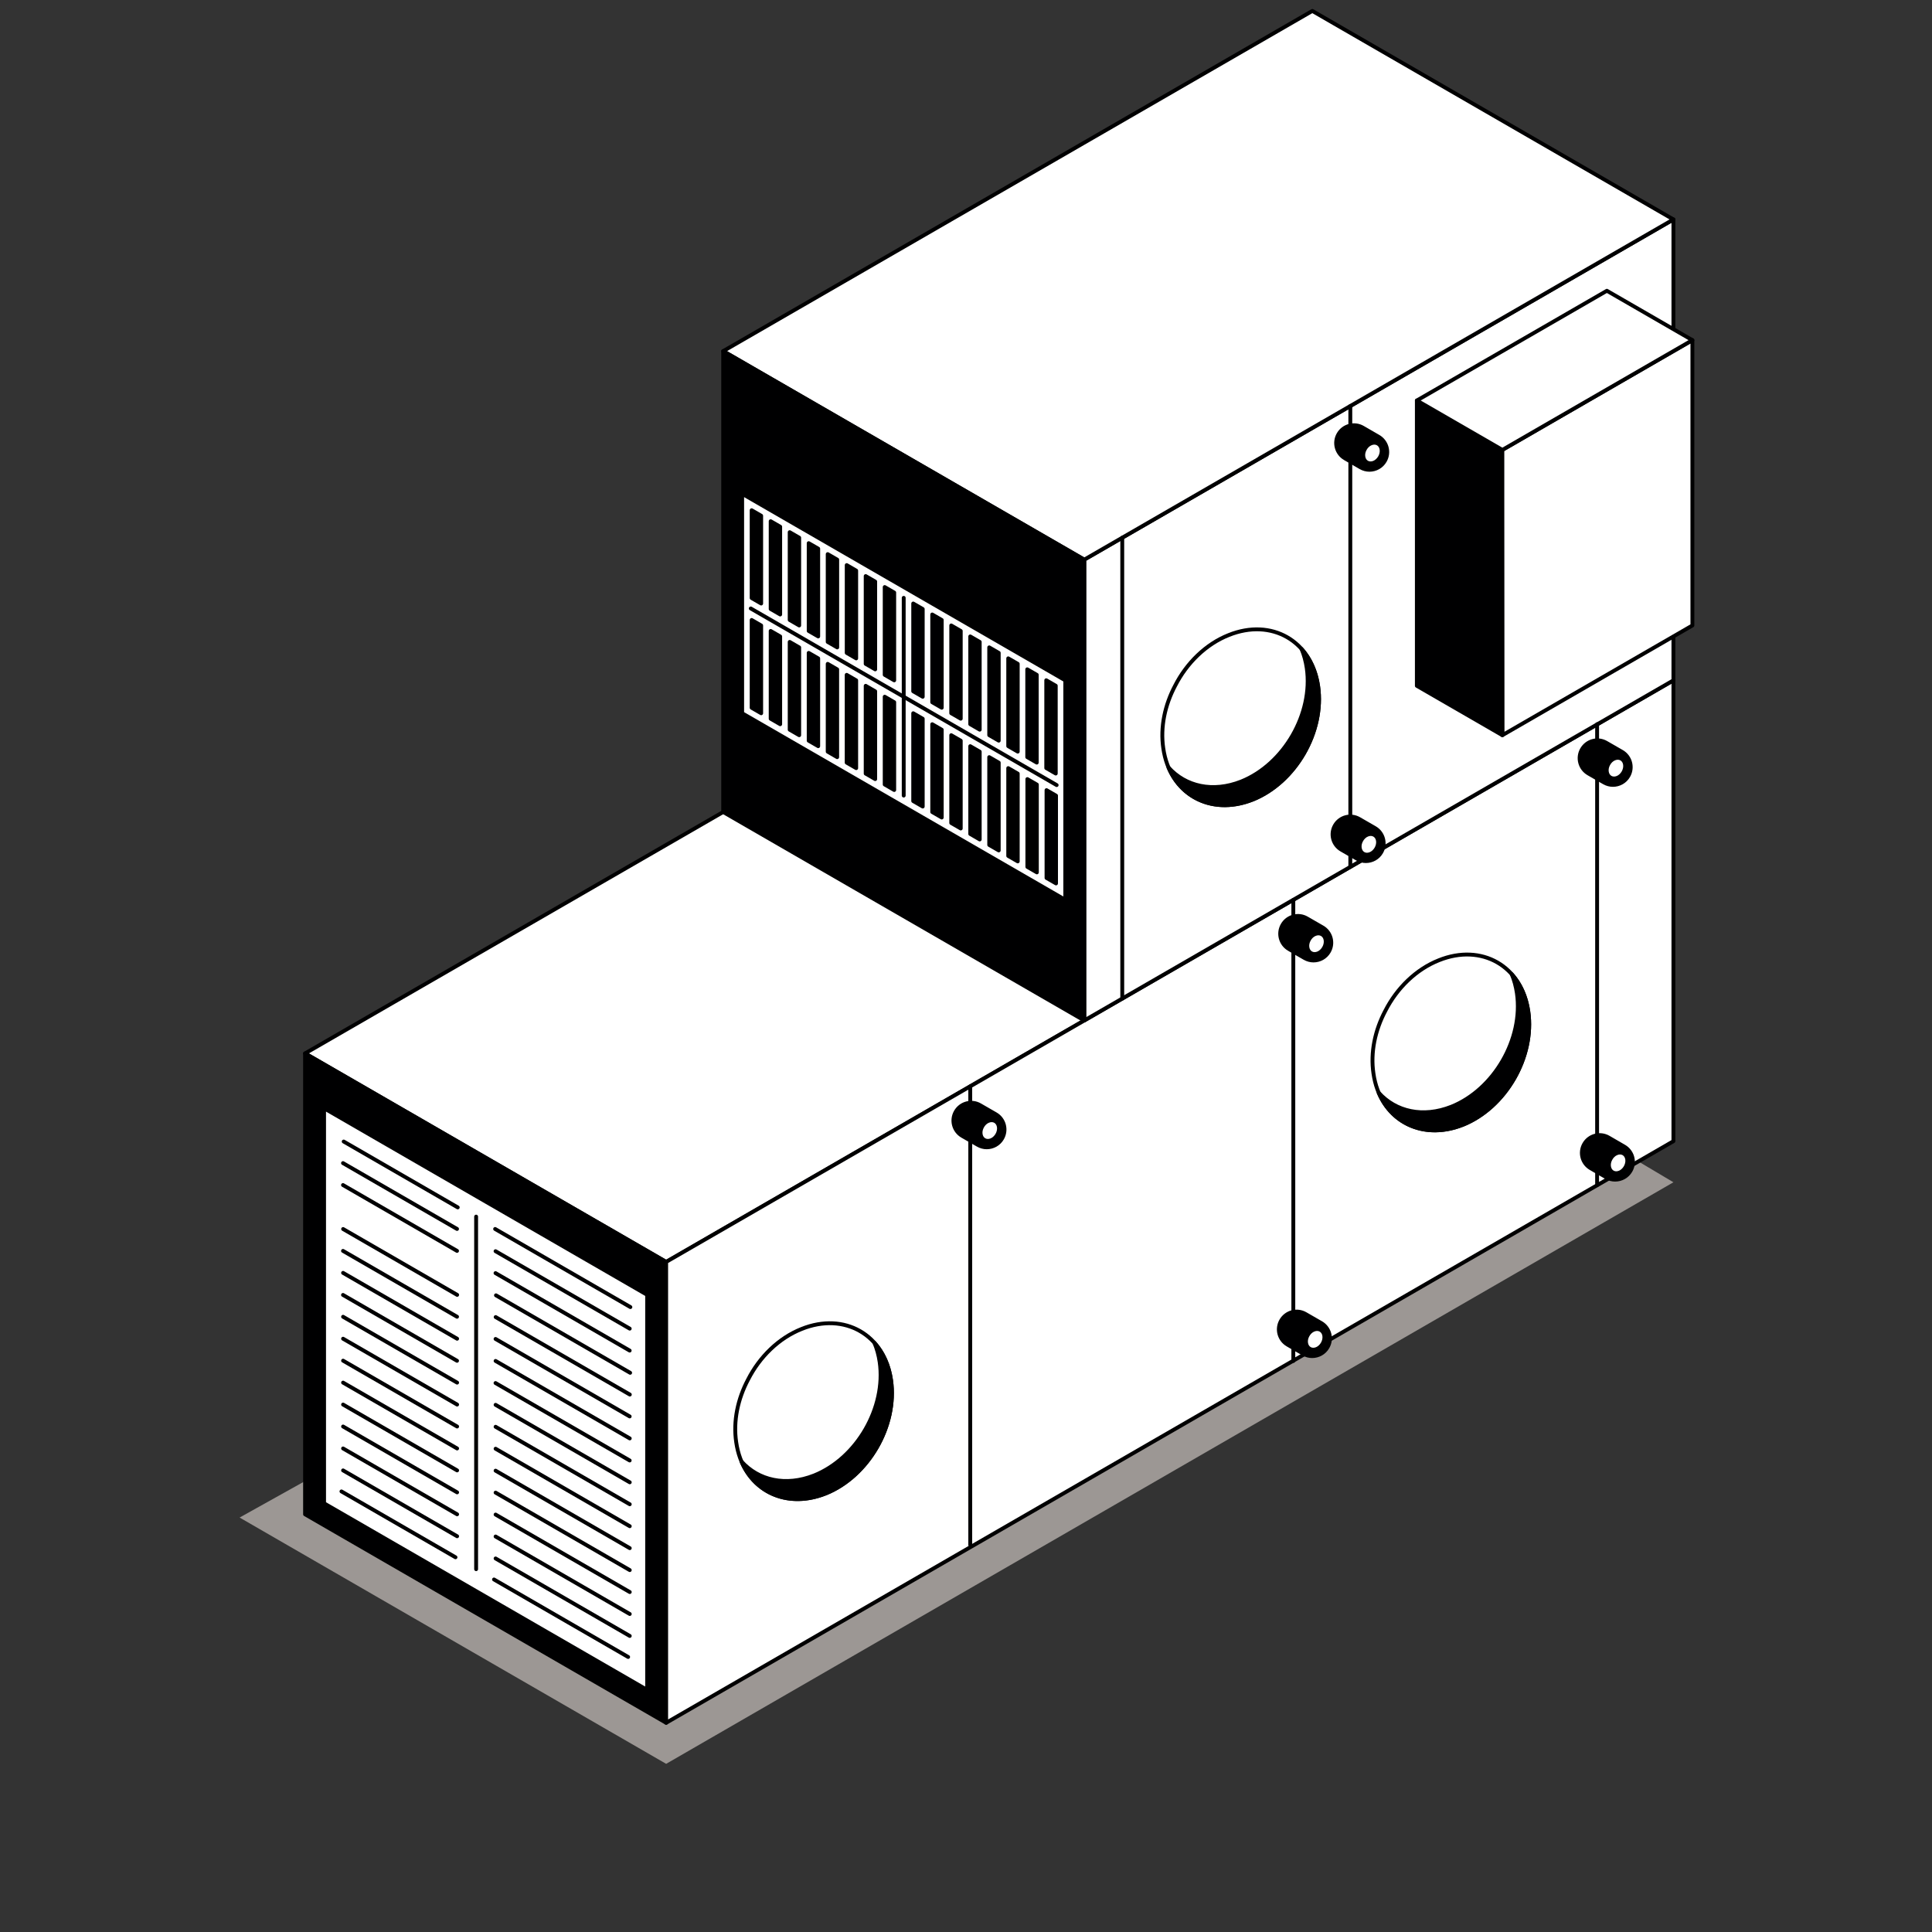 <?xml version="1.0" encoding="UTF-8"?>
<svg xmlns="http://www.w3.org/2000/svg" id="Ebene_1" data-name="Ebene 1" viewBox="0 0 500 500">
  <rect x="0" y="0" width="500" height="500" fill="#333333" stroke="none"/>
  <defs>
    <style>
      .cls-1 {
        fill: #fff;
      }

      .cls-1, .cls-2, .cls-3 {
        stroke: #000001;
        stroke-linecap: round;
        stroke-linejoin: round;
      }

      .cls-2 {
        fill: #000001;
      }

      .cls-3 {
        fill: none;
      }

      .cls-4 {
        fill: #9c9794;
      }
    </style>
  </defs>
  <polygon class="cls-1" points="433.08 176.07 339.63 122.11 78.95 272.62 172.4 326.58 433.08 176.07"></polygon>
  <polygon class="cls-4" points="433.08 305.97 328.79 244.01 62.01 392.74 172.4 456.48 433.08 305.97"></polygon>
  <polygon class="cls-2" points="172.4 326.58 172.4 445.86 78.95 391.9 78.95 272.62 172.4 326.58"></polygon>
  <polygon class="cls-1" points="433.08 176.07 172.4 326.58 172.4 445.86 433.08 295.34 433.08 176.07"></polygon>
  <polygon class="cls-1" points="433.08 56.79 280.61 144.83 280.61 264.1 433.08 176.07 433.08 56.79"></polygon>
  <polygon class="cls-1" points="433.08 56.79 339.63 2.83 187.16 90.87 280.61 144.83 433.08 56.79"></polygon>
  <polygon class="cls-2" points="280.61 144.83 280.61 264.1 187.16 210.15 187.16 90.87 280.61 144.83"></polygon>
  <polygon class="cls-1" points="437.99 161.87 388.81 190.27 388.68 116.51 437.99 88.03 437.99 161.87"></polygon>
  <polygon class="cls-2" points="388.81 190.27 366.68 177.49 366.68 103.65 388.81 116.43 388.81 190.27"></polygon>
  <polygon class="cls-1" points="366.68 103.65 388.81 116.43 437.99 88.03 415.86 75.25 366.68 103.65"></polygon>
  <polygon class="cls-1" points="167.48 335.1 167.48 437.34 83.87 389.06 83.87 286.82 167.48 335.1"></polygon>
  <line class="cls-3" x1="88.95" y1="295.43" x2="118.46" y2="312.47"></line>
  <line class="cls-3" x1="88.77" y1="301.01" x2="118.28" y2="318.05"></line>
  <line class="cls-3" x1="88.77" y1="306.69" x2="118.28" y2="323.73"></line>
  <line class="cls-3" x1="88.8" y1="318.07" x2="118.31" y2="335.11"></line>
  <line class="cls-3" x1="88.77" y1="323.73" x2="118.28" y2="340.77"></line>
  <line class="cls-3" x1="88.79" y1="329.42" x2="118.3" y2="346.46"></line>
  <line class="cls-3" x1="88.77" y1="335.13" x2="118.28" y2="352.17"></line>
  <line class="cls-3" x1="88.79" y1="340.78" x2="118.3" y2="357.82"></line>
  <line class="cls-3" x1="88.79" y1="346.46" x2="118.3" y2="363.5"></line>
  <line class="cls-3" x1="88.79" y1="352.14" x2="118.3" y2="369.18"></line>
  <line class="cls-3" x1="88.79" y1="357.82" x2="118.3" y2="374.86"></line>
  <line class="cls-3" x1="88.79" y1="363.5" x2="118.3" y2="380.54"></line>
  <line class="cls-3" x1="88.79" y1="369.18" x2="118.3" y2="386.22"></line>
  <line class="cls-3" x1="88.79" y1="374.86" x2="118.3" y2="391.9"></line>
  <line class="cls-3" x1="88.79" y1="380.54" x2="118.3" y2="397.58"></line>
  <line class="cls-3" x1="88.37" y1="385.98" x2="117.88" y2="403.02"></line>
  <line class="cls-3" x1="123.22" y1="314.86" x2="123.22" y2="406.1"></line>
  <line class="cls-3" x1="128.14" y1="318.06" x2="163.14" y2="338.27"></line>
  <line class="cls-3" x1="128.25" y1="323.81" x2="162.97" y2="343.85"></line>
  <line class="cls-3" x1="128.24" y1="329.48" x2="162.96" y2="349.53"></line>
  <line class="cls-3" x1="128.36" y1="335.23" x2="163.08" y2="355.28"></line>
  <line class="cls-3" x1="128.28" y1="340.86" x2="163" y2="360.91"></line>
  <line class="cls-3" x1="128.25" y1="346.52" x2="162.96" y2="366.57"></line>
  <line class="cls-3" x1="128.26" y1="352.21" x2="162.98" y2="372.26"></line>
  <line class="cls-3" x1="128.24" y1="357.93" x2="162.96" y2="377.97"></line>
  <line class="cls-3" x1="128.26" y1="363.57" x2="162.98" y2="383.62"></line>
  <line class="cls-3" x1="128.26" y1="369.25" x2="162.98" y2="389.3"></line>
  <line class="cls-3" x1="128.26" y1="374.93" x2="162.98" y2="394.98"></line>
  <line class="cls-3" x1="128.26" y1="380.61" x2="162.98" y2="400.66"></line>
  <line class="cls-3" x1="128.26" y1="386.29" x2="162.98" y2="406.34"></line>
  <line class="cls-3" x1="128.26" y1="391.97" x2="162.98" y2="412.02"></line>
  <line class="cls-3" x1="128.26" y1="397.65" x2="162.98" y2="417.7"></line>
  <line class="cls-3" x1="128.26" y1="403.33" x2="162.98" y2="423.38"></line>
  <line class="cls-3" x1="127.85" y1="408.77" x2="162.56" y2="428.82"></line>
  <polygon class="cls-1" points="275.69 176.07 275.69 232.87 192.07 184.59 192.07 127.79 275.69 176.07"></polygon>
  <line class="cls-3" x1="233.88" y1="154.72" x2="233.88" y2="205.89"></line>
  <line class="cls-3" x1="194.3" y1="157.47" x2="273.46" y2="203.18"></line>
  <polygon class="cls-2" points="194.53 132.05 196.99 133.47 196.99 156.19 194.53 154.77 194.53 132.05"></polygon>
  <polygon class="cls-2" points="199.45 134.89 201.91 136.31 201.91 159.03 199.45 157.61 199.45 134.89"></polygon>
  <polygon class="cls-2" points="204.37 137.73 206.83 139.15 206.83 161.87 204.37 160.45 204.37 137.73"></polygon>
  <polygon class="cls-2" points="209.29 140.57 211.75 141.99 211.75 164.71 209.29 163.29 209.29 140.57"></polygon>
  <polygon class="cls-2" points="214.21 143.41 216.67 144.83 216.67 167.55 214.21 166.13 214.21 143.41"></polygon>
  <polygon class="cls-2" points="219.13 146.25 221.58 147.67 221.58 170.39 219.13 168.97 219.13 146.25"></polygon>
  <polygon class="cls-2" points="224.04 149.09 226.5 150.51 226.5 173.23 224.04 171.81 224.04 149.09"></polygon>
  <polygon class="cls-2" points="228.96 151.93 231.42 153.35 231.42 176.07 228.96 174.65 228.96 151.93"></polygon>
  <polygon class="cls-2" points="236.34 156.19 238.8 157.61 238.8 180.32 236.34 178.9 236.34 156.19"></polygon>
  <polygon class="cls-2" points="241.26 159.03 243.72 160.45 243.72 183.16 241.26 181.74 241.26 159.03"></polygon>
  <polygon class="cls-2" points="246.18 161.87 248.64 163.29 248.64 186 246.18 184.58 246.18 161.87"></polygon>
  <polygon class="cls-2" points="251.1 164.71 253.55 166.13 253.55 188.84 251.1 187.42 251.1 164.71"></polygon>
  <polygon class="cls-2" points="256.01 167.54 258.47 168.96 258.47 191.68 256.01 190.26 256.01 167.54"></polygon>
  <polygon class="cls-2" points="260.93 170.38 263.39 171.8 263.39 194.52 260.93 193.1 260.93 170.38"></polygon>
  <polygon class="cls-2" points="265.85 173.22 268.31 174.64 268.31 197.36 265.85 195.94 265.85 173.22"></polygon>
  <polygon class="cls-2" points="270.77 176.05 273.23 177.47 273.23 200.19 270.77 198.77 270.77 176.05"></polygon>
  <polygon class="cls-2" points="194.53 160.45 196.99 161.87 196.99 184.59 194.53 183.17 194.53 160.45"></polygon>
  <polygon class="cls-2" points="199.45 163.29 201.91 164.71 201.91 187.43 199.45 186.01 199.45 163.29"></polygon>
  <polygon class="cls-2" points="204.37 166.13 206.83 167.55 206.83 190.27 204.37 188.85 204.37 166.13"></polygon>
  <polygon class="cls-2" points="209.29 168.97 211.75 170.39 211.75 193.11 209.29 191.69 209.29 168.97"></polygon>
  <polygon class="cls-2" points="214.21 171.81 216.66 173.23 216.66 195.95 214.21 194.53 214.21 171.81"></polygon>
  <polygon class="cls-2" points="219.12 174.65 221.58 176.07 221.58 198.79 219.12 197.37 219.12 174.65"></polygon>
  <polygon class="cls-2" points="224.04 177.49 226.5 178.91 226.5 201.63 224.04 200.21 224.04 177.49"></polygon>
  <polygon class="cls-2" points="228.96 180.31 231.42 181.73 231.42 204.45 228.96 203.03 228.96 180.31"></polygon>
  <polygon class="cls-2" points="236.34 184.59 238.8 186.01 238.8 208.73 236.34 207.31 236.34 184.59"></polygon>
  <polygon class="cls-2" points="241.26 187.43 243.72 188.85 243.72 211.57 241.26 210.15 241.26 187.43"></polygon>
  <polygon class="cls-2" points="246.18 190.27 248.64 191.69 248.64 214.41 246.18 212.99 246.18 190.27"></polygon>
  <polygon class="cls-2" points="251.1 193.11 253.55 194.53 253.55 217.25 251.1 215.83 251.1 193.11"></polygon>
  <polygon class="cls-2" points="256.01 195.95 258.47 197.37 258.47 220.09 256.01 218.67 256.01 195.95"></polygon>
  <polygon class="cls-2" points="260.93 198.79 263.39 200.21 263.39 222.93 260.93 221.51 260.93 198.79"></polygon>
  <polygon class="cls-2" points="265.88 201.63 268.34 203.05 268.34 225.77 265.88 224.35 265.88 201.63"></polygon>
  <polygon class="cls-2" points="270.84 204.49 273.3 205.91 273.3 228.63 270.84 227.21 270.84 204.49"></polygon>
  <line class="cls-3" x1="349.46" y1="105.07" x2="349.46" y2="224.35"></line>
  <line class="cls-3" x1="413.33" y1="187.43" x2="413.33" y2="306.7"></line>
  <line class="cls-3" x1="334.71" y1="232.94" x2="334.71" y2="352.21"></line>
  <line class="cls-3" x1="251.1" y1="281.14" x2="251.1" y2="399.85"></line>
  <line class="cls-3" x1="290.44" y1="139.15" x2="290.44" y2="258.42"></line>
  <path class="cls-1" d="m213.66,386.51c-11.11,4.4-21.45-1.54-23.13-13.26-.82-5.48.41-11.21,3.07-16.22,2.97-5.84,7.93-10.75,13.87-13.1,11.06-4.45,21.45,1.48,23.13,13.26,1.69,11.77-5.89,24.88-16.94,29.33h0Z"></path>
  <path class="cls-2" d="m230.6,357.19c-.56-3.93-2.1-7.2-4.3-9.66.64,1.51,1.1,3.18,1.36,4.98,1.69,11.77-5.89,24.88-16.94,29.33-7.4,2.93-14.45,1.27-18.84-3.62,3.52,8.34,12.37,12.03,21.78,8.3,11.06-4.45,18.63-17.56,16.94-29.33h0Z"></path>
  <path class="cls-1" d="m324.19,206.93c-11.11,4.4-21.45-1.54-23.13-13.26-.82-5.48.41-11.21,3.07-16.22,2.97-5.83,7.93-10.75,13.87-13.1,11.06-4.45,21.45,1.48,23.13,13.26,1.69,11.77-5.89,24.88-16.94,29.33h0Z"></path>
  <path class="cls-2" d="m341.13,177.6c-.56-3.93-2.1-7.2-4.3-9.66.64,1.51,1.1,3.18,1.36,4.98,1.69,11.77-5.89,24.88-16.94,29.33-7.4,2.93-14.45,1.27-18.84-3.62,3.52,8.34,12.37,12.03,21.78,8.3,11.06-4.45,18.63-17.56,16.94-29.33h0Z"></path>
  <path class="cls-1" d="m378.58,291.09c-11.11,4.4-21.45-1.54-23.13-13.26-.82-5.48.41-11.21,3.07-16.22,2.97-5.84,7.93-10.75,13.87-13.1,11.06-4.45,21.45,1.48,23.13,13.26,1.69,11.77-5.89,24.88-16.94,29.33Z"></path>
  <path class="cls-2" d="m395.52,261.76c-.56-3.93-2.1-7.2-4.3-9.66.64,1.51,1.1,3.18,1.36,4.98,1.69,11.77-5.89,24.88-16.94,29.33-7.4,2.93-14.45,1.27-18.84-3.62,3.52,8.34,12.37,12.03,21.78,8.3,11.06-4.45,18.63-17.56,16.94-29.33h0Z"></path>
  <path class="cls-2" d="m353.49,222.85c-.78,0-1.57-.2-2.3-.62l-4.03-2.32c-2.2-1.27-2.95-4.08-1.68-6.28,1.27-2.2,4.08-2.96,6.28-1.68l4.03,2.32c2.2,1.27,2.95,4.08,1.68,6.28-.85,1.48-2.4,2.3-3.99,2.3Z"></path>
  <path class="cls-1" d="m354.63,221.02c-1.31.52-2.53-.18-2.73-1.56-.1-.65.05-1.32.36-1.91.35-.69.93-1.27,1.63-1.54,1.3-.52,2.53.17,2.73,1.56.2,1.39-.69,2.93-2,3.46h0Z"></path>
  <path class="cls-2" d="m339.59,350.96c-.78,0-1.57-.2-2.3-.62l-4.03-2.32c-2.2-1.27-2.95-4.08-1.68-6.28,1.27-2.2,4.08-2.96,6.28-1.68l4.03,2.32c2.2,1.27,2.95,4.08,1.68,6.28-.85,1.48-2.4,2.3-3.99,2.3h0Z"></path>
  <path class="cls-1" d="m340.74,349.13c-1.31.52-2.53-.18-2.73-1.56-.1-.65.05-1.32.36-1.91.35-.69.93-1.27,1.63-1.54,1.3-.52,2.53.17,2.73,1.56.2,1.39-.69,2.93-2,3.46h0Z"></path>
  <path class="cls-2" d="m417.99,305.29c-.78,0-1.58-.2-2.3-.62l-4.01-2.32c-2.2-1.27-2.95-4.09-1.67-6.29,1.27-2.2,4.09-2.95,6.29-1.67l4.01,2.32c2.2,1.27,2.95,4.09,1.67,6.29-.85,1.47-2.4,2.29-3.98,2.29Z"></path>
  <path class="cls-1" d="m419.13,303.46c-1.3.52-2.52-.18-2.72-1.56-.1-.65.05-1.32.36-1.91.35-.69.93-1.27,1.63-1.54,1.3-.52,2.52.17,2.72,1.56.2,1.39-.69,2.93-1.99,3.46Z"></path>
  <path class="cls-2" d="m255.37,296.92c-.78,0-1.57-.2-2.3-.62l-4.03-2.32c-2.2-1.27-2.95-4.08-1.68-6.28,1.27-2.2,4.08-2.96,6.28-1.68l4.03,2.32c2.2,1.27,2.95,4.08,1.68,6.28-.85,1.48-2.4,2.3-3.99,2.3h0Z"></path>
  <path class="cls-1" d="m256.52,295.09c-1.31.52-2.53-.18-2.73-1.56-.1-.65.05-1.32.36-1.91.35-.69.93-1.27,1.63-1.54,1.3-.52,2.53.17,2.73,1.56.2,1.39-.69,2.93-2,3.46Z"></path>
  <path class="cls-2" d="m339.94,248.57c-.78,0-1.57-.2-2.3-.62l-4.03-2.32c-2.2-1.27-2.95-4.08-1.68-6.28,1.27-2.2,4.08-2.96,6.28-1.68l4.03,2.32c2.2,1.27,2.95,4.08,1.68,6.28-.85,1.48-2.4,2.3-3.99,2.3h0Z"></path>
  <path class="cls-1" d="m341.08,246.74c-1.31.52-2.53-.18-2.73-1.56-.1-.65.05-1.32.36-1.91.35-.69.93-1.27,1.63-1.54,1.3-.52,2.53.17,2.73,1.56.2,1.39-.69,2.93-2,3.46h0Z"></path>
  <path class="cls-2" d="m354.42,121.58c-.78,0-1.57-.2-2.3-.62l-4.03-2.33c-2.2-1.27-2.95-4.08-1.68-6.28,1.27-2.2,4.08-2.95,6.28-1.68l4.03,2.33c2.2,1.27,2.95,4.08,1.68,6.28-.85,1.48-2.4,2.3-3.99,2.3Z"></path>
  <path class="cls-1" d="m355.56,119.75c-1.31.52-2.53-.18-2.73-1.56-.1-.65.05-1.32.36-1.91.35-.69.93-1.27,1.63-1.54,1.3-.52,2.53.17,2.73,1.56.2,1.39-.69,2.93-2,3.46h0Z"></path>
  <path class="cls-2" d="m417.43,203.13c-.78,0-1.57-.2-2.3-.62l-4.03-2.32c-2.2-1.27-2.95-4.08-1.68-6.28,1.27-2.2,4.08-2.96,6.28-1.68l4.03,2.32c2.2,1.27,2.95,4.08,1.68,6.28-.85,1.48-2.4,2.3-3.99,2.3Z"></path>
  <path class="cls-1" d="m418.57,201.3c-1.31.52-2.53-.18-2.73-1.56-.1-.65.05-1.32.36-1.91.35-.69.93-1.27,1.63-1.54,1.3-.52,2.53.17,2.73,1.56.2,1.39-.69,2.93-2,3.46h0Z"></path>
</svg>
